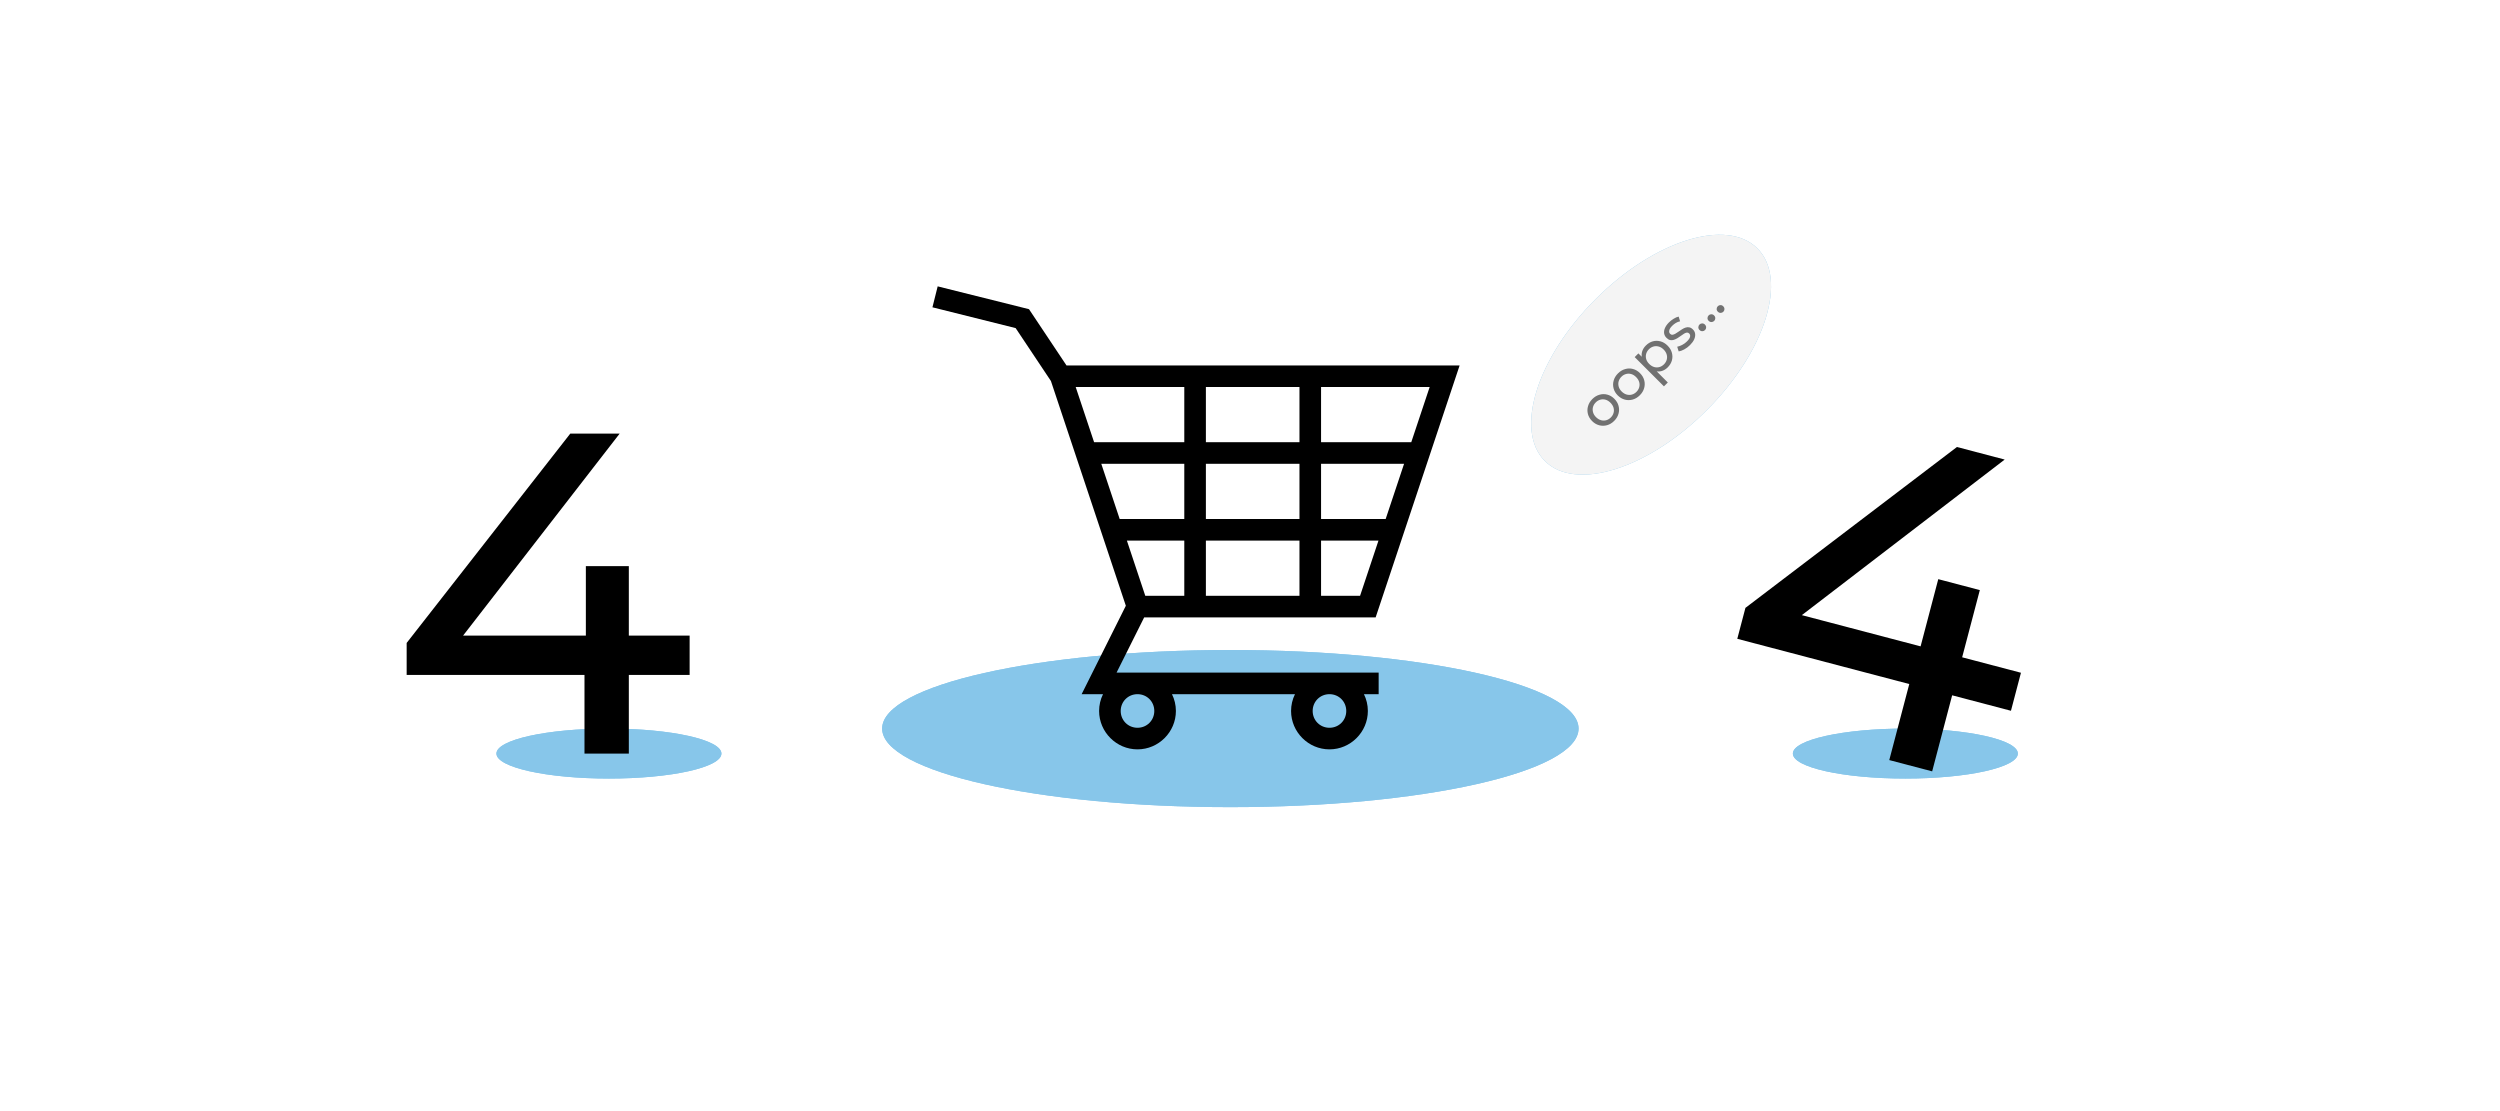 <svg width="700" height="311" viewBox="0 0 700 311" fill="none" xmlns="http://www.w3.org/2000/svg">
<rect width="700" height="311" fill="white"/>
<g clip-path="url(#clip0_3215_27230)">
<ellipse cx="170.5" cy="211" rx="31.5" ry="7" fill="#87C6EA"/>
<ellipse cx="170.5" cy="211" rx="31.5" ry="7" fill="#87C6EA"/>
<ellipse cx="533.5" cy="211" rx="31.5" ry="7" fill="#87C6EA"/>
<ellipse cx="533.5" cy="211" rx="31.5" ry="7" fill="#87C6EA"/>
<ellipse cx="344.5" cy="204" rx="97.5" ry="22" fill="#87C6EA"/>
<ellipse cx="344.5" cy="204" rx="97.5" ry="22" fill="#87C6EA"/>
<path d="M262.55 80.178L261.083 86.045L264.016 86.777L284.382 91.87L294.259 106.685L315.235 169.613L302.858 194.369H308.846C308.125 195.832 307.75 197.441 307.75 199.072C307.75 204.974 312.599 209.822 318.5 209.822C324.401 209.822 329.25 204.974 329.25 199.072C329.25 197.389 328.854 195.793 328.153 194.369H362.596C361.875 195.832 361.5 197.441 361.5 199.072C361.5 204.974 366.349 209.822 372.25 209.822C378.151 209.822 383 204.974 383 199.072C383 197.389 382.604 195.793 381.903 194.369H386.023V188.322H312.642L320.368 172.869H385.179L408.694 102.322H298.618L288.118 86.57L265.483 80.912L262.55 80.178V80.178ZM301.195 108.368H331.601V123.821H306.346L301.195 108.368ZM337.648 108.368H363.851V123.821H337.648V108.368ZM369.898 108.368H400.305L395.153 123.821H369.898V108.368ZM308.361 129.868H331.601V145.321H313.513L308.361 129.868ZM337.648 129.868H363.851V145.321H337.648V129.868ZM369.898 129.868H393.139L387.987 145.321H369.898V129.868ZM315.528 151.368H331.601V166.821H320.679L315.528 151.368ZM337.648 151.368H363.851V166.821H337.648V151.368ZM369.898 151.368H385.972L380.821 166.821H369.898V151.368ZM318.5 194.368C321.134 194.368 323.203 196.438 323.203 199.071C323.203 201.705 321.134 203.775 318.5 203.775C315.866 203.775 313.797 201.705 313.797 199.071C313.797 196.438 315.866 194.368 318.5 194.368ZM372.25 194.368C374.884 194.368 376.953 196.438 376.953 199.071C376.953 201.705 374.884 203.775 372.25 203.775C369.616 203.775 367.547 201.705 367.547 199.071C367.547 196.438 369.616 194.368 372.25 194.368Z" fill="black"/>
<path d="M113.864 188.984V180.024L159.688 121.4H173.512L128.072 180.024L121.544 177.976H193.096V188.984H113.864ZM163.656 211V188.984L164.04 177.976V158.52H176.072V211H163.656Z" fill="black"/>
<path d="M486.44 178.868L488.719 170.203L547.945 125.159L561.314 128.675L502.46 173.816L496.667 170.175L565.867 188.371L563.068 199.017L486.44 178.868ZM528.997 212.823L534.595 191.53L537.766 180.982L542.714 162.166L554.35 165.225L541.005 215.98L528.997 212.823Z" fill="black"/>
<ellipse cx="462.316" cy="99.316" rx="42.086" ry="22" transform="rotate(-45 462.316 99.316)" fill="#87C6EA"/>
<ellipse cx="462.316" cy="99.316" rx="42.086" ry="22" transform="rotate(-45 462.316 99.316)" fill="#F4F4F4"/>
<path d="M451.979 117.846C451.376 118.45 450.708 118.853 449.977 119.057C449.245 119.261 448.514 119.268 447.782 119.08C447.043 118.883 446.379 118.491 445.791 117.903C445.195 117.307 444.803 116.643 444.614 115.912C444.426 115.18 444.437 114.452 444.648 113.728C444.852 112.997 445.255 112.329 445.859 111.726C446.454 111.13 447.118 110.73 447.85 110.526C448.581 110.308 449.309 110.296 450.033 110.492C450.757 110.673 451.421 111.066 452.025 111.669C452.62 112.265 453.013 112.929 453.201 113.66C453.397 114.384 453.39 115.116 453.179 115.855C452.975 116.587 452.575 117.25 451.979 117.846ZM451.029 116.896C451.414 116.511 451.67 116.081 451.798 115.606C451.934 115.123 451.93 114.637 451.787 114.147C451.636 113.649 451.35 113.189 450.927 112.766C450.497 112.337 450.041 112.054 449.558 111.918C449.068 111.775 448.581 111.771 448.099 111.907C447.624 112.035 447.194 112.291 446.809 112.676C446.424 113.061 446.168 113.491 446.04 113.966C445.911 114.441 445.915 114.927 446.051 115.425C446.179 115.915 446.458 116.376 446.888 116.805C447.311 117.228 447.774 117.511 448.28 117.654C448.778 117.79 449.264 117.794 449.739 117.665C450.214 117.537 450.644 117.281 451.029 116.896ZM459.161 110.665C458.558 111.268 457.89 111.672 457.158 111.875C456.427 112.079 455.695 112.087 454.964 111.898C454.224 111.702 453.561 111.31 452.972 110.721C452.376 110.125 451.984 109.462 451.796 108.73C451.607 107.999 451.618 107.271 451.83 106.547C452.033 105.815 452.437 105.147 453.04 104.544C453.636 103.948 454.3 103.548 455.031 103.345C455.763 103.126 456.491 103.115 457.215 103.311C457.939 103.492 458.603 103.884 459.206 104.487C459.802 105.083 460.194 105.747 460.383 106.479C460.579 107.203 460.571 107.934 460.36 108.674C460.157 109.405 459.757 110.069 459.161 110.665ZM458.211 109.714C458.595 109.33 458.852 108.9 458.98 108.425C459.116 107.942 459.112 107.455 458.969 106.965C458.818 106.467 458.531 106.007 458.109 105.585C457.679 105.155 457.222 104.872 456.74 104.736C456.25 104.593 455.763 104.589 455.28 104.725C454.805 104.853 454.375 105.11 453.991 105.494C453.606 105.879 453.349 106.309 453.221 106.784C453.093 107.259 453.097 107.746 453.233 108.244C453.361 108.734 453.64 109.194 454.07 109.624C454.492 110.046 454.956 110.329 455.461 110.472C455.959 110.608 456.446 110.612 456.921 110.484C457.396 110.356 457.826 110.099 458.211 109.714ZM466.953 102.872C466.456 103.37 465.886 103.713 465.245 103.902C464.604 104.075 463.933 104.06 463.231 103.857C462.537 103.645 461.851 103.2 461.172 102.522C460.493 101.843 460.044 101.16 459.826 100.474C459.615 99.78 459.599 99.116 459.781 98.483C459.969 97.841 460.32 97.264 460.833 96.752C461.421 96.163 462.07 95.771 462.779 95.575C463.488 95.379 464.204 95.379 464.928 95.575C465.645 95.763 466.309 96.163 466.919 96.774C467.53 97.385 467.934 98.053 468.13 98.777C468.326 99.501 468.326 100.217 468.13 100.926C467.934 101.635 467.542 102.284 466.953 102.872ZM465.901 108.178L457.71 99.987L458.751 98.946L460.369 100.564L461.693 102.024L463.197 103.302L466.987 107.092L465.901 108.178ZM465.913 102.012C466.297 101.628 466.554 101.198 466.682 100.723C466.818 100.24 466.814 99.754 466.671 99.263C466.527 98.758 466.244 98.294 465.822 97.872C465.392 97.442 464.932 97.163 464.442 97.034C463.951 96.891 463.465 96.887 462.982 97.023C462.507 97.151 462.077 97.408 461.693 97.792C461.315 98.17 461.059 98.6 460.923 99.082C460.795 99.557 460.799 100.044 460.935 100.542C461.07 101.024 461.353 101.481 461.783 101.911C462.205 102.333 462.666 102.62 463.163 102.77C463.661 102.906 464.148 102.91 464.623 102.782C465.105 102.646 465.535 102.39 465.913 102.012ZM473.206 96.62C472.708 97.118 472.165 97.525 471.577 97.842C470.996 98.151 470.479 98.336 470.027 98.396L469.619 97.084C470.049 97.001 470.513 96.831 471.011 96.575C471.509 96.318 471.954 95.994 472.346 95.602C472.851 95.096 473.142 94.663 473.217 94.301C473.3 93.931 473.213 93.618 472.957 93.362C472.768 93.173 472.553 93.094 472.312 93.124C472.071 93.154 471.81 93.256 471.531 93.429C471.26 93.595 470.969 93.795 470.66 94.029C470.343 94.255 470.019 94.474 469.687 94.685C469.348 94.889 469.008 95.047 468.669 95.16C468.322 95.266 467.979 95.285 467.639 95.217C467.293 95.141 466.946 94.93 466.599 94.583C466.237 94.221 466.022 93.803 465.954 93.328C465.886 92.852 465.965 92.358 466.191 91.846C466.418 91.317 466.787 90.797 467.3 90.284C467.692 89.892 468.137 89.545 468.635 89.243C469.133 88.927 469.597 88.727 470.027 88.644L470.423 89.967C469.97 90.058 469.563 90.216 469.201 90.443C468.839 90.669 468.511 90.929 468.216 91.223C467.741 91.698 467.466 92.132 467.391 92.524C467.308 92.909 467.387 93.222 467.628 93.463C467.832 93.667 468.058 93.757 468.307 93.735C468.556 93.697 468.82 93.599 469.099 93.441C469.386 93.275 469.687 93.079 470.004 92.852C470.313 92.619 470.638 92.4 470.977 92.196C471.309 91.985 471.641 91.827 471.973 91.721C472.312 91.608 472.651 91.585 472.991 91.653C473.338 91.713 473.681 91.913 474.02 92.253C474.382 92.615 474.59 93.033 474.643 93.509C474.695 93.984 474.605 94.489 474.371 95.025C474.13 95.553 473.741 96.084 473.206 96.62ZM477.414 92.411C477.203 92.623 476.95 92.732 476.656 92.74C476.355 92.74 476.091 92.626 475.864 92.4C475.638 92.174 475.529 91.914 475.536 91.62C475.544 91.325 475.653 91.073 475.864 90.862C476.068 90.658 476.313 90.556 476.6 90.556C476.894 90.548 477.154 90.658 477.38 90.884C477.607 91.11 477.72 91.374 477.72 91.676C477.72 91.963 477.618 92.208 477.414 92.411ZM479.978 89.848C479.766 90.059 479.514 90.169 479.219 90.176C478.918 90.176 478.654 90.063 478.428 89.837C478.201 89.611 478.092 89.35 478.099 89.056C478.107 88.762 478.216 88.509 478.428 88.298C478.631 88.094 478.876 87.993 479.163 87.993C479.457 87.985 479.717 88.094 479.944 88.321C480.17 88.547 480.283 88.811 480.283 89.113C480.283 89.399 480.181 89.644 479.978 89.848ZM482.541 87.285C482.33 87.496 482.077 87.606 481.783 87.613C481.481 87.613 481.217 87.5 480.991 87.274C480.765 87.047 480.655 86.787 480.663 86.493C480.67 86.199 480.78 85.946 480.991 85.735C481.194 85.531 481.44 85.43 481.726 85.43C482.02 85.422 482.281 85.531 482.507 85.758C482.733 85.984 482.846 86.248 482.846 86.549C482.846 86.836 482.744 87.081 482.541 87.285Z" fill="#717171"/>
</g>
<defs>
<clipPath id="clip0_3215_27230">
<rect width="481.844" height="192.742" fill="white" transform="translate(109 59)"/>
</clipPath>
</defs>
</svg>
